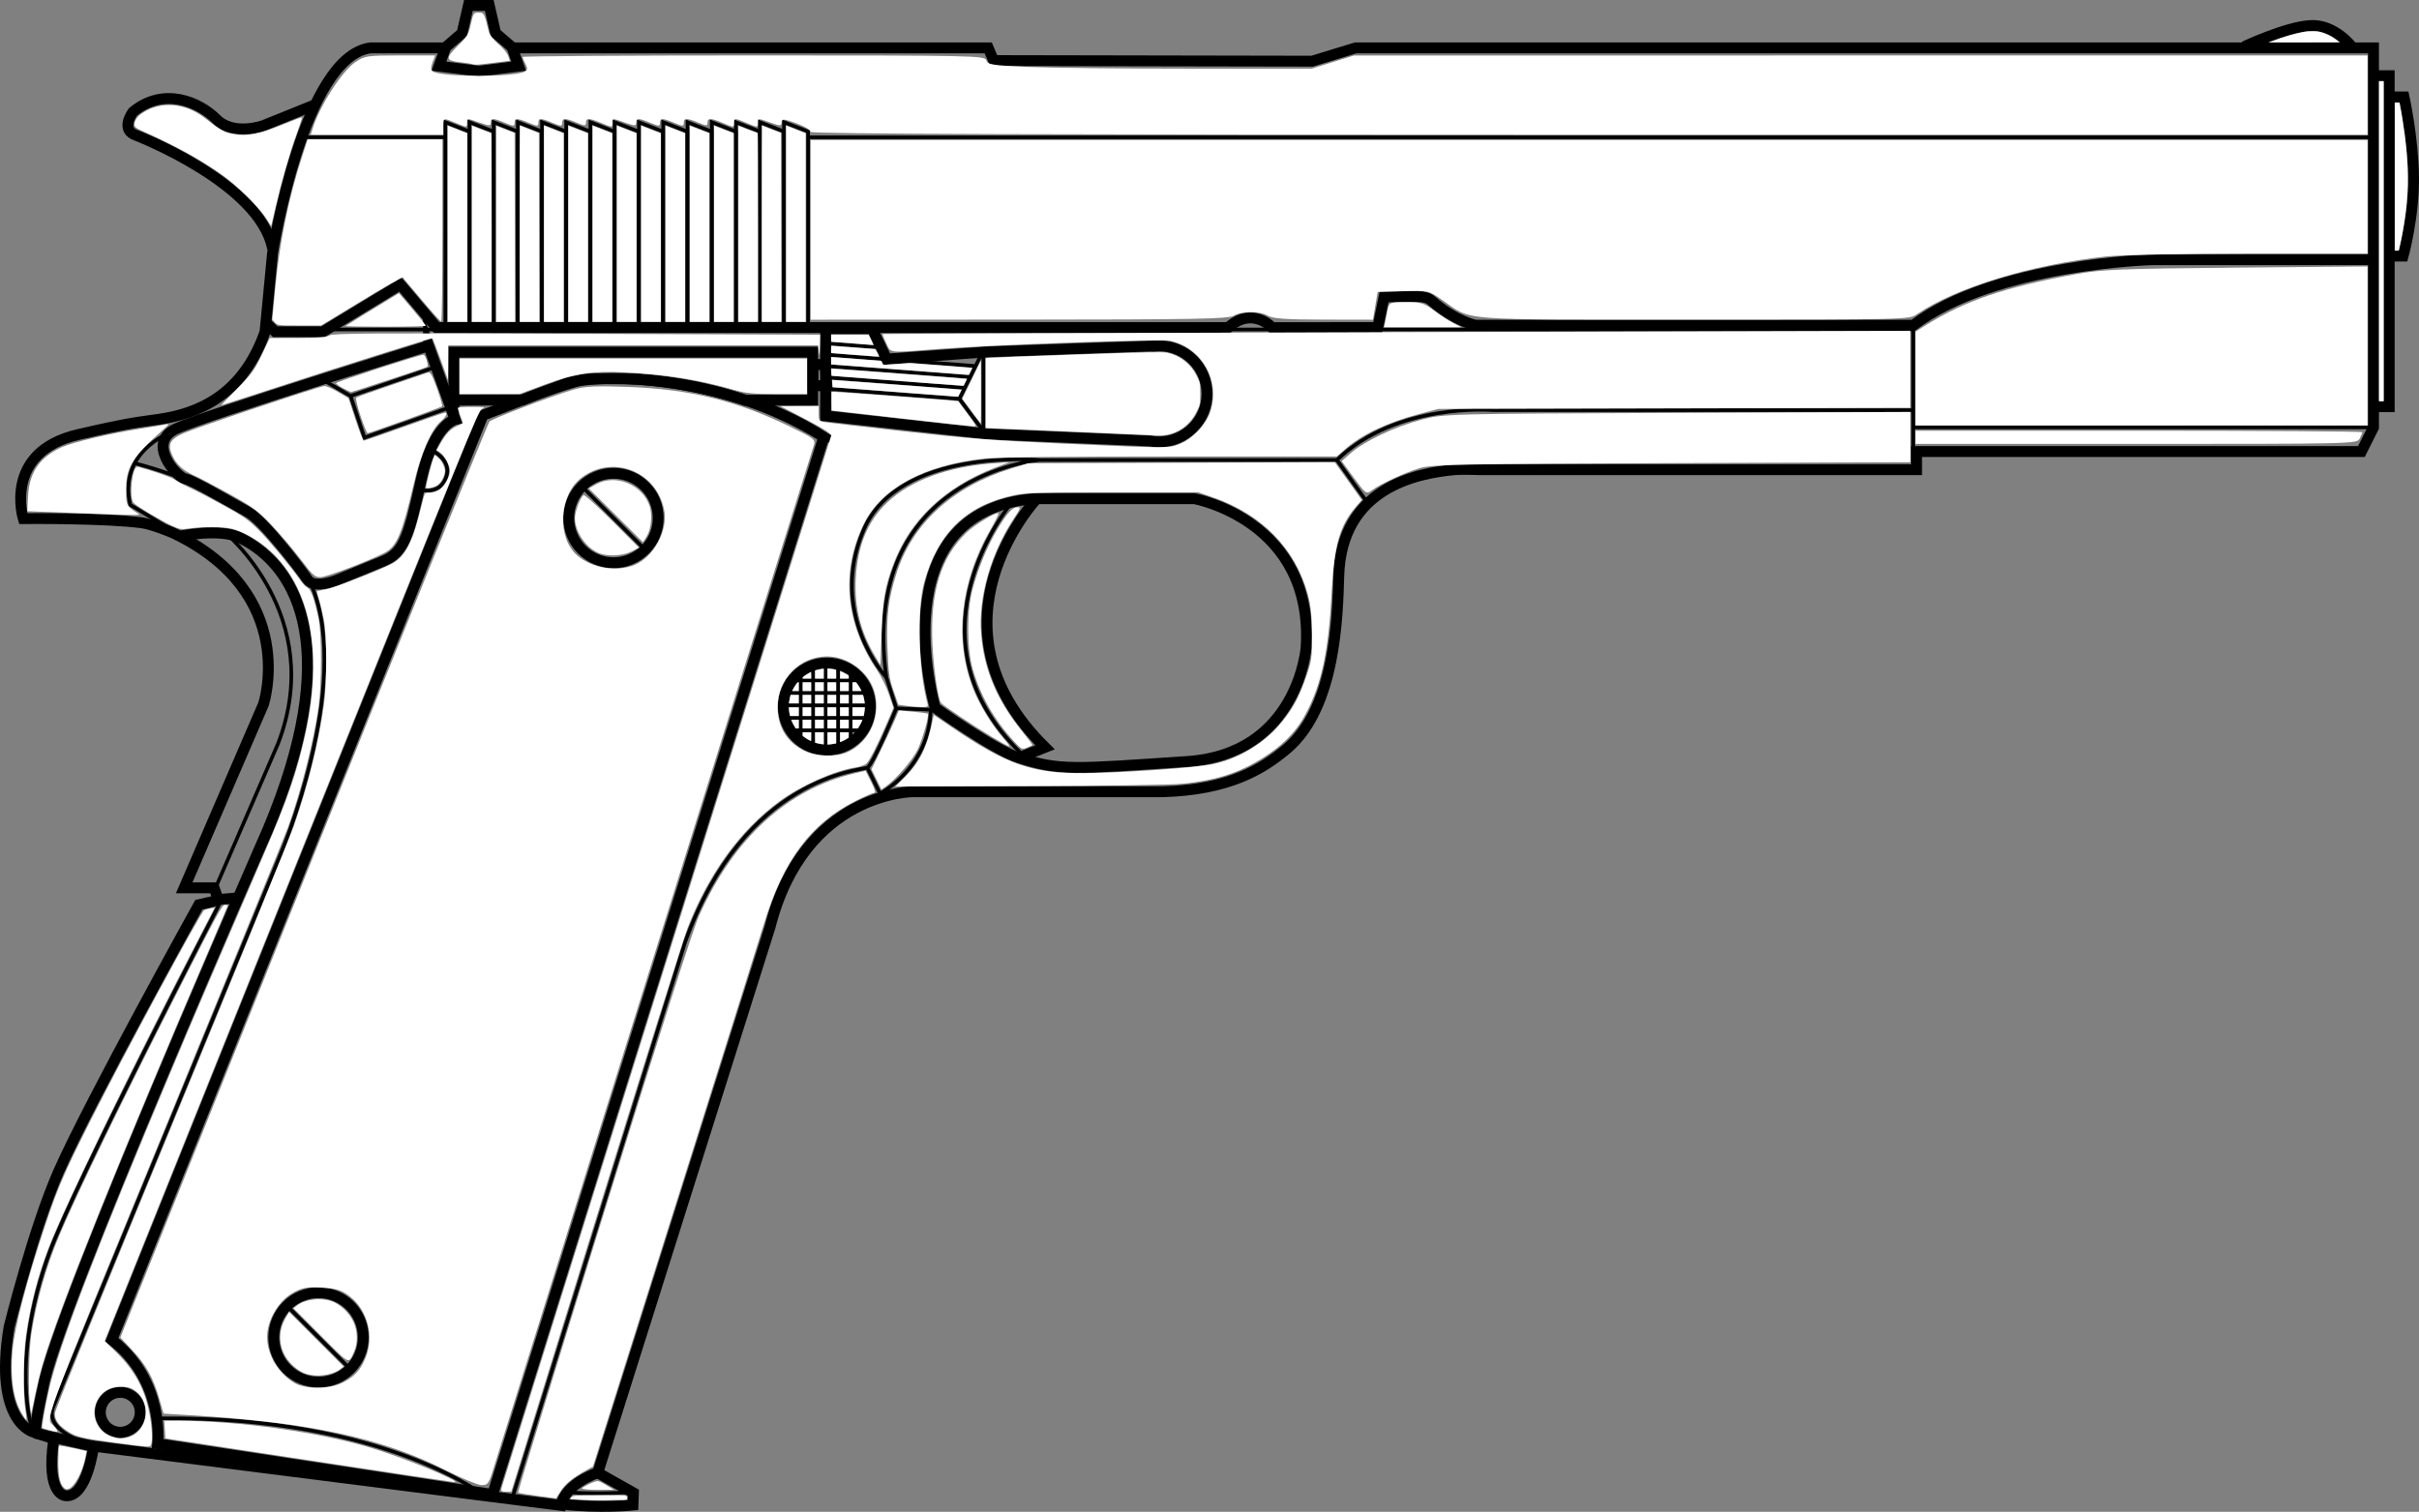<?xml version="1.0" encoding="UTF-8" standalone="no"?>
<svg
   xmlns:dc="http://purl.org/dc/elements/1.1/"
   xmlns:cc="http://creativecommons.org/ns#"
   xmlns:rdf="http://www.w3.org/1999/02/22-rdf-syntax-ns#"
   xmlns:svg="http://www.w3.org/2000/svg"
   xmlns="http://www.w3.org/2000/svg"
   xmlns:sodipodi="http://sodipodi.sourceforge.net/DTD/sodipodi-0.dtd"
   xmlns:inkscape="http://www.inkscape.org/namespaces/inkscape"
   version="1.1"
   x="0px"
   y="0px"
   width="667.045"
   height="416.985"
   viewBox="0 0 667.045 416.985"
   enable-background="new 0 0 828.029 576.79"
   xml:space="preserve"
   id="svg156"
   sodipodi:docname="weapon_m1911.svg"
   inkscape:version="1.0.2-2 (e86c870879, 2021-01-15)"><rect x="0" y="0" width="667.045" height="416.985" fill="#808080" stroke="none"/><defs
   id="defs160" /><sodipodi:namedview
   pagecolor="#ffffff"
   bordercolor="#666666"
   borderopacity="1"
   objecttolerance="10"
   gridtolerance="10"
   guidetolerance="10"
   inkscape:pageopacity="0"
   inkscape:pageshadow="2"
   inkscape:window-width="1920"
   inkscape:window-height="1017"
   id="namedview158"
   showgrid="false"
   inkscape:zoom="1.3719326"
   inkscape:cx="268.33853"
   inkscape:cy="138.8855"
   inkscape:window-x="-8"
   inkscape:window-y="-8"
   inkscape:window-maximized="1"
   inkscape:current-layer="svg156"
   inkscape:document-rotation="0"
   inkscape:pagecheckerboard="true" />
<g
   id="Layer_1"
   transform="matrix(-1,0,0,1,694.56,-98.467)">
	<g
   id="g152">
		<path
   style="fill:none;stroke:#000000;stroke-width:3;stroke-miterlimit:10;opacity:1"
   inkscape:connector-curvature="0"
   id="path2"
   d="m 572.144,111.674 h 20.25 c 18.5,2.334 27,56.5 27,56.5 l 2.084,21.834 c 6.332,18 19.082,22.584 29.082,24.084 5.662,0.85 7.418,0.75 22.5,4.25 20.791,4.826 15.084,23.166 15.084,23.166 0,0 -22.478,-0.219 -32.75,1.168 -3.084,0.416 -8.668,2.834 -8.668,2.834 -34.834,16.666 -24.832,47.166 -24.832,47.166 l 21.874,50.666 h -8.249 l -1,2.844 0.656,0.781 4.553,1.041 c 0,0 30.166,54.334 38.666,73.584 6.923,15.682 13.666,42.916 13.666,42.916 4.334,26.5 -6.832,29 -6.832,29 l -5.502,1.834 c 2.334,15.834 -3.332,15.667 -3.332,15.667 -5.834,0.5 -7.666,-13.667 -7.666,-13.667 l -128.834,16.334 c -1.334,-6.168 -10.166,-9.002 -10.166,-9.002 l -47.5,-150.5 c -9.5,-37.334 -39.334,-37.332 -39.334,-37.332 H 374.06 c -18.292,-0.5 -27.541,-6.125 -34.332,-11.834 -13.52,-11.361 -14.006,-36.855 -14.334,-47.666 -0.738,-24.242 -21.193,-28.332 -32,-29.334 -1.742,-0.162 -7,0 -7,0 H 166.06 v -5 H 43.394 L 40.06,216.342 V 113.674 l 0.006,-2 h 280.662 l 12,3.668 87.834,-0.166 1.498,-3.502 h 130.584"
   stroke-miterlimit="10" />
		<path
   style="fill:none;stroke:#000000;stroke-width:3;stroke-miterlimit:10;opacity:1"
   inkscape:connector-curvature="0"
   id="path4"
   d="m 40.144,170.092 h 60.75 c 0,0 43.561,1.084 66.061,18.084 h 120.689 c 0,0 5.49,-0.977 12.25,-6.834 1.874,-1.625 5.234,-1 13,-1 l 1.75,8.469 29.094,0.031 c 0,0 5.406,-6.031 12.156,-0.031 h 218.25 l 10,-11.844 21.375,13 h 13.125 l 2.416,-2.293"
   stroke-miterlimit="10" />
		<polyline
   style="fill:none;stroke:#000000;stroke-width:3;stroke-miterlimit:10;opacity:1"
   id="polyline6"
   points="39.394,119.342 35.728,119.342     35.728,210.633 40.06,210.633   "
   stroke-miterlimit="10" />
		<path
   style="fill:none;stroke:#000000;stroke-width:3;stroke-miterlimit:10;opacity:1"
   inkscape:connector-curvature="0"
   id="path8"
   d="m 35.519,125.217 h -3.875 c 0,0 -2.5,11.25 -2.625,22.125 -0.125,10.875 2.875,21.75 2.875,21.75 h 4"
   stroke-miterlimit="10" />
		<path
   style="fill:none;stroke:#000000;stroke-width:3;stroke-miterlimit:10;opacity:1"
   inkscape:connector-curvature="0"
   id="path10"
   d="m 46.06,111.342 c 0,0 4.666,-6.166 11.334,-5.832 6.666,0.332 18.334,5.832 18.334,5.832"
   stroke-miterlimit="10" />
		<line
   style="fill:none;stroke:#000000;stroke-miterlimit:10;opacity:1"
   id="line12"
   y2="136.342"
   x2="471.728"
   y1="136.342"
   x1="40.728"
   stroke-miterlimit="10" />
		<line
   style="fill:none;stroke:#000000;stroke-miterlimit:10;opacity:1"
   id="line14"
   y2="136.342"
   x2="571.894"
   y1="136.342"
   x1="611.394"
   stroke-miterlimit="10" />
		<polyline
   style="fill:none;stroke:#000000;stroke-miterlimit:10;opacity:1"
   id="polyline16"
   points="471.728,187.793 471.728,134.752 478.366,132.176     478.366,189.508   "
   stroke-miterlimit="10" />
		<polyline
   style="fill:none;stroke:#000000;stroke-miterlimit:10;opacity:1"
   id="polyline18"
   points="478.366,187.793 478.366,134.752 485.007,132.176     485.007,189.508   "
   stroke-miterlimit="10" />
		<polyline
   style="fill:none;stroke:#000000;stroke-miterlimit:10;opacity:1"
   id="polyline20"
   points="485.007,187.793 485.007,134.752 491.646,132.176     491.646,189.508   "
   stroke-miterlimit="10" />
		<polyline
   style="fill:none;stroke:#000000;stroke-miterlimit:10;opacity:1"
   id="polyline22"
   points="491.646,187.793 491.646,134.752 498.285,132.176     498.285,189.508   "
   stroke-miterlimit="10" />
		<polyline
   style="fill:none;stroke:#000000;stroke-miterlimit:10;opacity:1"
   id="polyline24"
   points="498.343,187.793 498.343,134.752 504.98,132.176     504.98,189.508   "
   stroke-miterlimit="10" />
		<polyline
   style="fill:none;stroke:#000000;stroke-miterlimit:10;opacity:1"
   id="polyline26"
   points="505.04,187.793 505.04,134.752 511.679,132.176     511.679,189.508   "
   stroke-miterlimit="10" />
		<polyline
   style="fill:none;stroke:#000000;stroke-miterlimit:10;opacity:1"
   id="polyline28"
   points="511.735,187.793 511.735,134.752 518.376,132.176     518.376,189.508   "
   stroke-miterlimit="10" />
		<polyline
   style="fill:none;stroke:#000000;stroke-miterlimit:10;opacity:1"
   id="polyline30"
   points="518.432,187.793 518.432,134.752 525.073,132.176     525.073,189.508   "
   stroke-miterlimit="10" />
		<polyline
   style="fill:none;stroke:#000000;stroke-miterlimit:10;opacity:1"
   id="polyline32"
   points="525.13,187.793 525.13,134.752 531.768,132.176     531.768,189.508   "
   stroke-miterlimit="10" />
		<polyline
   style="fill:none;stroke:#000000;stroke-miterlimit:10;opacity:1"
   id="polyline34"
   points="531.794,187.793 531.794,134.752 538.435,132.176     538.435,189.508   "
   stroke-miterlimit="10" />
		<polyline
   style="fill:none;stroke:#000000;stroke-miterlimit:10;opacity:1"
   id="polyline36"
   points="538.462,187.793 538.462,134.752 545.103,132.176     545.103,189.508   "
   stroke-miterlimit="10" />
		<polyline
   style="fill:none;stroke:#000000;stroke-miterlimit:10;opacity:1"
   id="polyline38"
   points="545.128,187.793 545.128,134.752 551.768,132.176     551.768,189.508   "
   stroke-miterlimit="10" />
		<polyline
   style="fill:none;stroke:#000000;stroke-miterlimit:10;opacity:1"
   id="polyline40"
   points="551.794,187.793 551.794,134.752 558.435,132.176     558.435,189.508   "
   stroke-miterlimit="10" />
		<polyline
   style="fill:none;stroke:#000000;stroke-miterlimit:10;opacity:1"
   id="polyline42"
   points="558.462,187.793 558.462,134.752 565.1,132.176     565.1,189.508   "
   stroke-miterlimit="10" />
		<polyline
   style="fill:none;stroke:#000000;stroke-miterlimit:10;opacity:1"
   id="polyline44"
   points="565.128,187.793 565.128,134.752 571.768,132.176     571.768,189.508   "
   stroke-miterlimit="10" />
		<polyline
   style="fill:none;stroke:#000000;stroke-miterlimit:10;opacity:1"
   id="polyline46"
   points="166.997,229.174 166.997,189.342 604.644,189.342   "
   stroke-miterlimit="10" />
		<path
   style="fill:none;stroke:#000000;stroke-miterlimit:10;opacity:1"
   inkscape:connector-curvature="0"
   id="path48"
   d="m 166.644,211.592 h 116.25 c 0,0 26.5,-2.25 43,13.75 h 82 c 0,0 49.807,4.168 42.25,60 0,0 16.219,-17.488 6.25,-40.75 -9.75,-22.75 -48.5,-19.25 -48.5,-19.25"
   stroke-miterlimit="10" />
		<path
   style="fill:none;stroke:#000000;stroke-miterlimit:10;opacity:1"
   inkscape:connector-curvature="0"
   id="path50"
   d="m 450.144,285.342 -2.75,8.5 c 0,0 6.334,15.5 8,16.334 1.666,0.834 33.75,2.166 50.25,48.166 l 47.75,153.625"
   stroke-miterlimit="10" />
		<path
   style="fill:none;stroke:#000000;stroke-miterlimit:10;opacity:1"
   inkscape:connector-curvature="0"
   id="path52"
   d="m 447.394,293.842 -9.5,0.375 c 0.5,16.25 14,23.125 14,23.125 l 3.5,-7.166"
   stroke-miterlimit="10" />
		<g
   id="g74">
			<line
   style="fill:none;stroke:#000000;stroke-miterlimit:10;opacity:1"
   id="line54"
   y2="303.342"
   x2="460.015"
   y1="282.342"
   x1="460.015"
   stroke-miterlimit="10" />
			<line
   style="fill:none;stroke:#000000;stroke-miterlimit:10;opacity:1"
   id="line56"
   y2="304.674"
   x2="463.454"
   y1="282.342"
   x1="463.454"
   stroke-miterlimit="10" />
			<line
   style="fill:none;stroke:#000000;stroke-miterlimit:10;opacity:1"
   id="line58"
   y2="304.674"
   x2="466.894"
   y1="282.342"
   x1="466.894"
   stroke-miterlimit="10" />
			<line
   style="fill:none;stroke:#000000;stroke-miterlimit:10;opacity:1"
   id="line60"
   y2="303.342"
   x2="470.333"
   y1="282.342"
   x1="470.333"
   stroke-miterlimit="10" />
			<line
   style="fill:none;stroke:#000000;stroke-miterlimit:10;opacity:1"
   id="line62"
   y2="303.342"
   x2="473.772"
   y1="282.342"
   x1="473.772"
   stroke-miterlimit="10" />
			<line
   style="fill:none;stroke:#000000;stroke-miterlimit:10;opacity:1"
   id="line64"
   y2="299.902"
   x2="477.394"
   y1="299.902"
   x1="456.394"
   stroke-miterlimit="10" />
			<line
   style="fill:none;stroke:#000000;stroke-miterlimit:10;opacity:1"
   id="line66"
   y2="296.463"
   x2="477.394"
   y1="296.463"
   x1="456.394"
   stroke-miterlimit="10" />
			<line
   style="fill:none;stroke:#000000;stroke-miterlimit:10;opacity:1"
   id="line68"
   y2="293.023"
   x2="477.394"
   y1="293.023"
   x1="455.228"
   stroke-miterlimit="10" />
			<line
   style="fill:none;stroke:#000000;stroke-miterlimit:10;opacity:1"
   id="line70"
   y2="289.584"
   x2="477.394"
   y1="289.584"
   x1="456.394"
   stroke-miterlimit="10" />
			<line
   style="fill:none;stroke:#000000;stroke-miterlimit:10;opacity:1"
   id="line72"
   y2="286.145"
   x2="477.394"
   y1="286.145"
   x1="456.394"
   stroke-miterlimit="10" />
		</g>
		<circle
   style="fill:none;stroke:#000000;stroke-miterlimit:10;opacity:1"
   id="circle76"
   r="11.333"
   cy="293.342"
   cx="466.561"
   stroke-miterlimit="10" />
		<path
   style="fill:none;stroke:#000000;stroke-width:3;stroke-miterlimit:10;opacity:1"
   inkscape:connector-curvature="0"
   id="path78"
   d="m 409.394,236.008 h -44.166 c 0,0 -33.002,6 -30.834,41 0,0 2.118,29.453 32.834,31.5 31.291,2.084 35.111,2.592 46.416,-1.041 7,-2.25 23.04,-13.793 23.04,-13.793 0,0 15.71,-54 -27.29,-57.666 z"
   stroke-miterlimit="10" />
		<path
   style="fill:none;stroke:#000000;stroke-width:3;stroke-miterlimit:10;opacity:1"
   inkscape:connector-curvature="0"
   id="path80"
   d="m 408.81,236.174 c 0,0 32.084,34.418 -2.416,68.418 l 7.25,2.875"
   stroke-miterlimit="10" />
		<path
   style="fill:none;stroke:#000000;stroke-miterlimit:10;opacity:1"
   inkscape:connector-curvature="0"
   id="path82"
   d="m 415.894,237.508 c 0,0 30.166,36.334 -2.666,68.5"
   stroke-miterlimit="10" />
		<path
   style="fill:none;stroke:#000000;stroke-width:3;stroke-miterlimit:10;opacity:1"
   inkscape:connector-curvature="0"
   id="path84"
   d="m 467.394,219.008 91.334,291.666 92.332,-14 c 0,0 -1.998,-17.332 12.668,-28.666 l -102.334,-255 c 0,0 -15.334,-6 -22.666,-8.666 -7.334,-2.668 -42.334,-3.666 -71.334,14.666 z"
   stroke-miterlimit="10" />
		<circle
   style="fill:none;stroke:#000000;stroke-width:3;stroke-miterlimit:10;opacity:1"
   id="circle86"
   r="12.334"
   cy="241.342"
   cx="525.394"
   stroke-miterlimit="10" />
		<line
   style="fill:none;stroke:#000000;stroke-miterlimit:10;opacity:1"
   id="line88"
   y2="249.758"
   x2="516.976"
   y1="232.924"
   x1="533.81"
   stroke-miterlimit="10" />
		<circle
   style="fill:none;stroke:#000000;stroke-width:3;stroke-miterlimit:10;opacity:1"
   id="circle90"
   r="12.334"
   cy="467.342"
   cx="606.728"
   stroke-miterlimit="10" />
		<line
   style="fill:none;stroke:#000000;stroke-miterlimit:10;opacity:1"
   id="line92"
   y2="475.758"
   x2="598.31"
   y1="458.924"
   x1="615.144"
   stroke-miterlimit="10" />
		<path
   style="fill:none;stroke:#000000;stroke-miterlimit:10;opacity:1"
   inkscape:connector-curvature="0"
   id="path94"
   d="m 560.06,511.676 c 0,0 27.666,-22.668 90.334,-22"
   stroke-miterlimit="10" />
		<line
   style="fill:none;stroke:#000000;stroke-miterlimit:10;opacity:1"
   id="line96"
   y2="216.342"
   x2="167.06"
   y1="216.342"
   x1="40.06"
   stroke-miterlimit="10" />
		<circle
   style="fill:none;stroke:#000000;stroke-width:3;stroke-miterlimit:10;opacity:1"
   id="circle98"
   r="5.5"
   cy="488.008"
   cx="661.394"
   stroke-miterlimit="10" />
		<line
   style="fill:none;stroke:#000000;stroke-miterlimit:10;opacity:1"
   id="line100"
   y2="237.592"
   x2="317.144"
   y1="225.342"
   x1="325.894"
   stroke-miterlimit="10" />
		<path
   style="fill:none;stroke:#000000;stroke-width:3;stroke-miterlimit:10;opacity:1"
   inkscape:connector-curvature="0"
   id="path102"
   d="m 607.644,127.342 14.25,5.75 c 0,0 8.25,3 13,-1.75 4.75,-4.75 14.5,-9 23,-2 0,0 3.75,5 -1,6.5 0,0 -34,13.168 -37.5,31.168"
   stroke-miterlimit="10" />
		<circle
   style="fill:none;stroke:#000000;stroke-width:3;stroke-miterlimit:10;opacity:1"
   id="circle104"
   r="12"
   cy="293.342"
   cx="466.56"
   stroke-miterlimit="10" />
		<path
   style="fill:none;stroke:#000000;stroke-width:3;stroke-miterlimit:10;opacity:1"
   inkscape:connector-curvature="0"
   id="path106"
   d="m 466.894,213.176 v -24 H 454.06 l -4,8.332 -28,-2 -46.666,-1.666 v 0.022 c -0.141,-0.007 -0.277,-0.022 -0.418,-0.022 -7.316,0 -13.25,5.932 -13.25,13.25 0,7.316 5.934,13.25 13.25,13.25 0.893,0 1.764,-0.092 2.606,-0.26 l 44.644,-1.906 z"
   stroke-miterlimit="10" />
		<polygon
   style="fill:none;stroke:#000000;stroke-miterlimit:10;opacity:1"
   id="polygon108"
   points="430.019,208.467 422.768,218.217 423.394,218.176 423.394,195.758 424.394,197.092 "
   stroke-miterlimit="10" />
		<line
   style="fill:none;stroke:#000000;stroke-miterlimit:10;opacity:1"
   id="line110"
   y2="205.717"
   x2="466.144"
   y1="208.467"
   x1="430.019"
   stroke-miterlimit="10" />
		<line
   style="fill:none;stroke:#000000;stroke-miterlimit:10;opacity:1"
   id="line112"
   y2="202.592"
   x2="466.144"
   y1="205.465"
   x1="428.394"
   stroke-miterlimit="10" />
		<line
   style="fill:none;stroke:#000000;stroke-miterlimit:10;opacity:1"
   id="line114"
   y2="199.467"
   x2="466.144"
   y1="202.473"
   x1="426.644"
   stroke-miterlimit="10" />
		<line
   style="fill:none;stroke:#000000;stroke-miterlimit:10;opacity:1"
   id="line116"
   y2="196.342"
   x2="466.144"
   y1="199.434"
   x1="425.519"
   stroke-miterlimit="10" />
		<line
   style="fill:none;stroke:#000000;stroke-miterlimit:10;opacity:1"
   id="line118"
   y2="193.217"
   x2="466.144"
   y1="194.34"
   x1="451.394"
   stroke-miterlimit="10" />
		<polygon
   style="fill:none;stroke:#000000;stroke-width:3;stroke-miterlimit:10;opacity:1"
   id="polygon120"
   points="470.394,199.008 470.394,204.842 466.56,204.842 467.06,199.008 "
   stroke-miterlimit="10" />
		<path
   style="fill:none;stroke:#000000;stroke-width:3;stroke-miterlimit:10;opacity:1"
   inkscape:connector-curvature="0"
   id="path122"
   d="m 569.394,208.842 -19,-0.062 c 0,0 -5.75,-2.5 -15.188,-5.25 -2.904,-0.848 -6.645,-0.57 -9.813,-0.605 -19.25,-0.207 -36.166,5.918 -36.166,5.918 h -18.75 v -13.25 h 98.916 v 13.249 z"
   stroke-miterlimit="10" />
		<path
   style="fill:none;stroke:#000000;stroke-width:3;stroke-miterlimit:10;opacity:1"
   inkscape:connector-curvature="0"
   id="path124"
   d="m 576.394,193.842 -7.334,20.332 c 0,0 6,1.334 9.334,16.5 3.334,15.168 4.666,20.166 10.334,22.5 5.666,2.334 13,5.334 13,5.334 0,0 6.166,2.5 8,-0.166 1.832,-2.668 12,-16.168 16.5,-18.668 4.5,-2.5 15,-8.666 17.332,-9.166 2.334,-0.5 10.834,-10 2.334,-13.834 -8.5,-3.832 -69.5,-22.832 -69.5,-22.832 z"
   stroke-miterlimit="10" />
		<polyline
   style="fill:none;stroke:#000000;stroke-miterlimit:10;opacity:1"
   id="polyline126"
   points="605.06,203.508 597.894,207.674 594.06,219.174     570.56,210.842   "
   stroke-miterlimit="10" />
		<path
   style="fill:none;stroke:#000000;stroke-miterlimit:10;opacity:1"
   inkscape:connector-curvature="0"
   id="path128"
   d="m 575.728,222.508 c 0,0 -6,2.666 -4.168,7.666 1.834,5 7,3.334 7.5,3.334"
   stroke-miterlimit="10" />
		<line
   style="fill:none;stroke:#000000;stroke-miterlimit:10;opacity:1"
   id="line130"
   y2="207.674"
   x2="597.894"
   y1="199.676"
   x1="574.394"
   stroke-miterlimit="10" />
		<path
   style="fill:none;stroke:#000000;stroke-width:3;stroke-miterlimit:10;opacity:1"
   inkscape:connector-curvature="0"
   id="path132"
   d="m 644.894,246.342 c 0,0 -10.916,-2.25 -16.416,0.416 -16.889,8.188 -28.084,32.25 -7.75,80.584 0,0 58.666,133.625 62,154 0,0 2.791,12 1.791,12.5 l -15.919,3.625"
   stroke-miterlimit="10" />
		<path
   style="fill:none;stroke:#000000;stroke-miterlimit:10;opacity:1"
   inkscape:connector-curvature="0"
   id="path134"
   d="m 646.268,229.717 c 2.929,-1.074 7.47,-2.556 10.792,-3.375"
   stroke-miterlimit="10" />
		<path
   style="fill:none;stroke:#000000;stroke-miterlimit:10;opacity:1"
   inkscape:connector-curvature="0"
   id="path136"
   d="m 672.081,495.967 c 0,0 10.145,-3.207 7.813,-9.375 l -62.5,-152 c 0,0 -20.126,-46.875 -8.875,-74.375"
   stroke-miterlimit="10" />
		<path
   style="fill:none;stroke:#000000;stroke-miterlimit:10;opacity:1"
   inkscape:connector-curvature="0"
   id="path138"
   d="m 634.706,342.404 -16.813,-38.813 c -13.5,-35.25 14.625,-58.25 14.625,-58.25"
   stroke-miterlimit="10" />
		
			<line
   style="fill:none;stroke:#000000;stroke-width:3;stroke-miterlimit:10;opacity:1"
   id="line140"
   y2="346.592"
   x2="634.519"
   y1="346.092"
   x1="628.894"
   stroke-miterlimit="10" />
		<path
   style="fill:none;stroke:#000000;stroke-miterlimit:10;opacity:1"
   inkscape:connector-curvature="0"
   id="path142"
   d="m 633.894,347.508 c 0,0 40.202,77.547 47.166,96.834 10.834,30 4.668,48.166 4.668,48.166"
   stroke-miterlimit="10" />
		<polygon
   style="fill:none;stroke:#000000;stroke-width:3;stroke-miterlimit:10;opacity:1"
   id="polygon144"
   points="562.519,99.967 559.644,99.967 557.894,107.592 553.394,111.467 551.519,116.717 562.519,118.092 573.519,116.717 571.644,111.467 567.144,107.592 565.394,99.967 "
   stroke-miterlimit="10" />
		<path
   style="fill:none;stroke:#000000;stroke-miterlimit:10;opacity:1"
   inkscape:connector-curvature="0"
   id="path146"
   d="m 648.019,217.967 c 0,0 14,5.375 10.625,19.75 l -14.125,8.5"
   stroke-miterlimit="10" />
		<path
   style="fill:none;stroke:#000000;stroke-width:3;stroke-miterlimit:10;opacity:1"
   inkscape:connector-curvature="0"
   id="path148"
   d="m 529.728,504.674 -9.834,5.543 0.125,3.375 c 0,0 8.749,0.959 19.625,-0.25"
   stroke-miterlimit="10" />
		<path
   style="fill:none;stroke:#000000;stroke-miterlimit:10;opacity:1"
   inkscape:connector-curvature="0"
   id="path150"
   d="m 520.56,510.01 c 0,0 8.584,0.666 16.918,0.082"
   stroke-miterlimit="10" />
	</g>
</g>
<g
   id="Layer_2_1_"
   transform="matrix(-1,0,0,1,694.56,-98.467)">
</g>
<path
   style="fill:#ffffff;stroke-width:2.929"
   d="m 17.871,410.567 c -1.28,-0.965 -1.816,-3.192 -1.802,-7.475 0.008,-2.265 0.102,-4.206 0.209,-4.313 0.107,-0.107 1.861,0.177 3.897,0.631 l 3.702,0.827 -0.233,1.24 c -1.036,5.525 -4.103,10.352 -5.775,9.091 z"
   id="path1065" /><path
   style="fill:#ffffff;stroke-width:2.929"
   d="m 31.658,397.936 c -9.161,-1.249 -10.675,-1.618 -13.046,-3.179 -2.562,-1.687 -3.665,-3.321 -3.455,-5.12 0.088,-0.758 14.48,-36.146 31.983,-78.641 17.502,-42.495 32.765,-79.971 33.916,-83.281 3.908,-11.23 6.835,-23.03 8.246,-33.242 0.865,-6.261 0.864,-18.887 -0.002,-23.525 -0.347,-1.859 -0.947,-4.394 -1.333,-5.633 -0.386,-1.24 -0.667,-2.274 -0.625,-2.298 0.042,-0.024 1.191,-0.242 2.552,-0.483 2.458,-0.436 16.323,-5.894 18.691,-7.358 3.012,-1.862 4.999,-5.484 6.767,-12.336 0.6,-2.326 1.25,-4.843 1.444,-5.595 0.33,-1.279 0.443,-1.367 1.743,-1.367 0.834,0 1.885,-0.329 2.628,-0.823 1.417,-0.942 2.878,-3.558 2.878,-5.153 0,-1.534 -1.329,-4.087 -2.597,-4.99 l -1.076,-0.766 0.986,-1.696 c 1.7,-2.925 2.692,-4.003 4.447,-4.835 0.936,-0.443 1.749,-0.84 1.806,-0.882 0.058,-0.042 -0.23,-0.923 -0.638,-1.959 -0.408,-1.036 -0.742,-2.041 -0.742,-2.234 0,-0.205 1.629,-0.339 3.918,-0.321 3.587,0.027 3.824,0.071 2.813,0.515 -1.056,0.464 -3.376,6.144 -52.605,128.807 l -51.5,128.322 3.09,3.002 c 5.891,5.724 8.798,11.756 9.768,20.267 0.197,1.73 0.255,3.76 0.129,4.512 -0.218,1.299 -0.296,1.365 -1.564,1.327 -0.734,-0.022 -4.615,-0.487 -8.624,-1.034 z m 3.542,-1.493 c 6.026,-1.674 6.811,-10.452 1.196,-13.379 -1.644,-0.857 -4.797,-0.758 -6.651,0.21 -3.337,1.741 -4.708,6.192 -2.931,9.512 0.984,1.837 2.077,2.76 4.136,3.494 1.748,0.623 2.493,0.651 4.25,0.163 z"
   id="path1067" /><path
   style="fill:#ffffff;stroke-width:2.929"
   d="m 13.496,394.451 c -0.969,-0.266 -1.818,-0.54 -1.887,-0.609 -0.18,-0.18 0.791,-5.629 1.871,-10.504 2.565,-11.578 13.165,-39.219 34.102,-88.926 6.586,-15.637 10.195,-24.069 25.188,-58.859 6.506,-15.096 9.031,-22.377 11.339,-32.689 5.895,-26.341 0.193,-46.512 -15.595,-55.163 -1.378,-0.755 -3.428,-1.59 -4.556,-1.855 -2.461,-0.579 -7.73,-0.634 -11.432,-0.12 -2.537,0.353 -2.816,0.32 -4.855,-0.58 -2.851,-1.258 -10.01,-5.519 -10.819,-6.439 -1.385,-1.574 -0.369,-10.384 1.151,-9.977 3.906,1.044 9.483,2.977 10.056,3.486 0.401,0.356 2.369,1.415 4.373,2.355 2.004,0.939 6.351,3.213 9.658,5.053 5.257,2.925 6.405,3.736 9.129,6.45 2.938,2.927 9.117,10.365 11.555,13.908 0.607,0.883 1.513,1.824 2.013,2.092 0.987,0.528 1.895,3.072 3.072,8.608 0.889,4.18 0.879,18.327 -0.018,24.418 -1.463,9.942 -4.852,23.243 -8.455,33.187 -0.94,2.594 -16.139,39.812 -33.776,82.707 -35.679,86.774 -33,79.536 -30.56,82.572 1.245,1.549 1.12,1.62 -1.555,0.885 z"
   id="path1069" /><path
   style="fill:#ffffff;stroke-width:2.929"
   d="m 8.282,387.894 c -0.542,-3.775 -0.329,-15.622 0.359,-20.045 1.431,-9.192 4.067,-18.468 7.695,-27.085 4.951,-11.756 17.995,-38.581 34.369,-70.678 9.182,-17.999 10.559,-20.5 11.285,-20.5 0.455,0 0.827,0.068 0.827,0.151 0,0.083 -1.819,4.388 -4.042,9.567 -25.582,59.601 -42.367,101.352 -46.961,116.805 -0.619,2.083 -1.597,6.079 -2.173,8.88 L 8.596,390.081 Z"
   id="path1071" /><path
   style="fill:#ffffff;stroke-width:2.929"
   d="m 5.987,389.841 c -2.384,-4.132 -3.226,-9.849 -2.556,-17.361 0.577,-6.474 3.967,-19.421 9.083,-34.698 3.426,-10.228 5.343,-14.654 12.395,-28.609 9.663,-19.123 30.47,-57.646 31.398,-58.133 0.273,-0.144 1.043,-0.364 1.71,-0.49 l 1.213,-0.229 -3.628,7.012 c -19.395,37.49 -37.566,74.9 -42.181,86.841 -2.928,7.575 -5.007,15.607 -6.223,24.039 -0.757,5.248 -0.87,16.566 -0.205,20.55 0.247,1.481 0.374,2.767 0.283,2.858 -0.092,0.092 -0.672,-0.71 -1.29,-1.781 z"
   id="path1073" /><path
   style="fill:#ffffff;stroke-width:5.857"
   d="M 123.151,405.638 C 105.443,396.637 85.347,392.301 52.187,390.324 l -7.074,-0.422 -1.193,-4.104 c -1.694,-5.828 -3.624,-9.301 -7.423,-13.363 l -3.313,-3.541 50.488,-125.917 c 27.768,-69.254 50.856,-126.272 51.305,-126.706 0.916,-0.885 16.874,-6.964 23.049,-8.781 3.256,-0.958 6.13,-1.102 15.307,-0.765 16.818,0.617 29.686,3.762 44.232,10.811 7.277,3.527 7.409,3.635 6.769,5.57 -0.36,1.085 -20.196,64.457 -44.08,140.828 -23.885,76.37 -43.931,140.413 -44.548,142.317 -0.987,3.048 -1.354,3.448 -3.067,3.341 -1.07,-0.067 -5.34,-1.846 -9.488,-3.954 z M 94.459,381.364 c 3.34,-1.705 4.874,-3.361 6.321,-6.823 2.464,-5.898 0.58,-13.236 -4.368,-17.01 -2.246,-1.713 -3.613,-2.134 -7.675,-2.363 -4.16,-0.235 -5.425,-0.008 -7.988,1.432 -3.338,1.876 -6.157,6.024 -6.916,10.175 -0.962,5.266 2.127,11.48 7.263,14.612 3.007,1.834 9.747,1.823 13.363,-0.022 z M 175.008,155.801 c 5.253,-2.195 9.194,-9.43 8.162,-14.985 -2.002,-10.785 -14.215,-15.617 -22.84,-9.038 -6.229,4.751 -6.85,16.541 -1.132,21.455 4.074,3.5 10.918,4.612 15.809,2.569 z"
   id="path1075" /><path
   style="fill:#ffffff;stroke-width:2.929"
   d="m 88.387,368.318 -7.471,-7.489 0.911,-0.705 c 2.281,-1.765 6.454,-2.308 9.573,-1.246 2.315,0.789 4.765,3.053 5.971,5.518 1.285,2.627 1.379,6.001 0.236,8.486 -1.58,3.434 -0.909,3.766 -9.219,-4.564 z"
   id="path1077" /><path
   style="fill:#ffffff;stroke-width:2.929"
   d="m 84.154,378.853 c -1.924,-0.682 -4.273,-2.697 -5.414,-4.643 -1.984,-3.385 -1.967,-7.316 0.046,-10.751 l 0.94,-1.604 7.519,7.53 7.519,7.53 -0.911,0.706 c -2.252,1.745 -6.669,2.306 -9.7,1.231 z"
   id="path1079" /><path
   style="fill:#ffffff;stroke-width:4.142"
   d="m 148.205,412.598 c -2.825,-0.378 -5.235,-0.786 -5.356,-0.908 -0.121,-0.121 10.504,-34.726 23.61,-76.9 15.991,-51.456 24.625,-78.46 26.245,-82.092 9.572,-21.451 24.358,-35.008 42.987,-39.413 l 2.978,-0.704 1.54,3.05 c 1.046,2.073 1.323,3.05 0.865,3.05 -0.371,0 -2.658,0.996 -5.083,2.212 -12.43,6.238 -20.012,16.429 -25.39,34.124 -1.292,4.252 -12.415,39.622 -24.718,78.6 l -22.369,70.869 -1.737,0.975 c -3.891,2.185 -5.85,3.768 -7.11,5.743 l -1.327,2.08 z"
   id="path1081" /><path
   style="fill:#ffffff;stroke-width:4.142"
   d="m 138.333,410.285 c 0.17,-0.638 20.697,-66.217 45.617,-145.732 l 45.308,-144.572 -1.107,-0.902 c -0.609,-0.496 -3.774,-2.285 -7.034,-3.975 l -5.927,-3.073 5.283,-0.019 5.283,-0.019 v 2.052 c 0,1.712 0.192,2.092 1.16,2.296 0.638,0.135 10.669,1.312 22.291,2.616 17.459,1.959 25.029,2.547 43.552,3.382 29.869,1.347 29.652,1.347 32.91,-0.055 3.302,-1.421 6.883,-5.254 8.017,-8.582 2.93,-8.599 -2.145,-17.694 -10.981,-19.679 -2.517,-0.566 -48.653,1.047 -63.964,2.235 -14.119,1.096 -12.984,1.222 -14.352,-1.594 -0.636,-1.31 -1.089,-2.45 -1.005,-2.533 0.084,-0.083 63.876,-0.318 141.761,-0.522 l 141.609,-0.371 v 10.621 10.621 l -65.07,0.153 -65.07,0.153 -5.154,1.371 c -9.014,2.398 -15.871,5.662 -20.625,9.817 l -2.211,1.933 h -45.901 c -30.047,0 -47.733,0.197 -51.204,0.571 -16.834,1.813 -28.568,8.205 -33.398,18.195 -6.302,13.035 -4.977,27.318 3.726,40.153 1.118,1.649 2.598,4.66 3.289,6.691 l 1.256,3.693 -1.879,4.39 c -2.501,5.843 -4.623,10.026 -5.566,10.969 -0.424,0.424 -1.827,0.929 -3.12,1.122 -5.684,0.852 -15.053,5.041 -20.895,9.342 -10.843,7.982 -19.565,20.023 -25.364,35.014 -0.987,2.551 -12.322,38.559 -25.189,80.017 l -23.395,75.379 h -1.48 c -1.282,0 -1.439,-0.155 -1.171,-1.16 z m 95.423,-202.876 c 6.22,-2.825 9.415,-10.42 7.195,-17.102 -1.736,-5.227 -7.337,-9.25 -12.876,-9.25 -7.511,0 -13.656,6.269 -13.642,13.916 0.01,5.527 2.532,9.69 7.313,12.072 3.348,1.668 8.777,1.833 12.01,0.364 z"
   id="path1083" /><path
   style="fill:#ffffff;stroke-width:4.142"
   d="m 85.049,402.757 -39.429,-6.014 -0.157,-2.442 -0.157,-2.442 4.023,0.008 c 16.557,0.033 38.671,3.15 53.01,7.473 9.24,2.786 25.597,9.535 22.912,9.454 -0.425,-0.013 -18.516,-2.729 -40.202,-6.037 z"
   id="path1085" /><path
   style="fill:#ffffff;stroke-width:4.142"
   d="m 160.501,410.503 c 0.145,-0.234 1.181,-0.84 2.303,-1.346 2.033,-0.917 2.047,-0.915 4.277,0.421 l 2.237,1.341 -4.54,0.005 c -2.497,0.003 -4.422,-0.187 -4.277,-0.421 z"
   id="path1087" /><path
   style="fill:#ffffff;stroke-width:2.071"
   d="m 161.444,413.719 c -1.984,-0.109 -3.779,-0.212 -3.987,-0.229 -0.297,-0.025 -0.269,-0.141 0.129,-0.535 0.477,-0.473 0.942,-0.506 7.635,-0.546 3.92,-0.023 7.254,0.036 7.409,0.132 0.155,0.096 0.282,0.399 0.282,0.675 0,0.453 -0.192,0.5 -2.023,0.5 -1.113,0 -2.881,0.045 -3.93,0.1 -1.049,0.055 -3.531,0.011 -5.515,-0.097 z"
   id="path1089" /><path
   style="fill:#ffffff;stroke-width:4.142"
   d="m 273.649,203.345 c -5.451,-3.278 -13.767,-8.852 -14.211,-9.523 -0.823,-1.246 -2.055,-9.884 -2.332,-16.346 -0.612,-14.284 2.321,-23.786 9.45,-30.617 2.264,-2.17 8.255,-5.777 8.758,-5.274 0.138,0.138 -0.91,2.275 -2.329,4.748 -8.167,14.243 -9.86,30.073 -4.66,43.557 1.687,4.375 5.408,10.451 8.489,13.861 1.048,1.16 1.704,2.108 1.458,2.108 -0.246,-5.2e-4 -2.326,-1.131 -4.623,-2.513 z"
   id="path1091" /><path
   style="fill:#ffffff;stroke-width:4.142"
   d="m 279.706,204.593 c -5.572,-6.045 -9.387,-12.719 -11.501,-20.124 -1.602,-5.61 -1.621,-16.112 -0.04,-21.921 1.649,-6.055 4.049,-11.853 6.851,-16.55 2.74,-4.592 4.151,-6.112 5.677,-6.112 0.804,0 0.649,0.453 -1.017,2.964 -6.424,9.681 -9.908,21.817 -9.138,31.834 0.758,9.87 4.287,18.309 11.278,26.966 1.679,2.079 2.976,3.83 2.881,3.89 -0.094,0.06 -0.791,0.376 -1.55,0.701 -1.278,0.548 -1.529,0.428 -3.442,-1.648 z"
   id="path1095" /><path
   style="fill:#ffffff;stroke-width:4.142"
   d="m 249.5,214.356 c 4.119,-4.097 6.184,-8.34 7.69,-15.805 l 0.279,-1.381 4.767,3.245 c 15.539,10.579 22.378,12.95 36.98,12.821 10.745,-0.095 30.595,-1.488 35.23,-2.473 7.3,-1.551 14.385,-5.887 19.036,-11.65 3.159,-3.915 4.737,-6.853 6.662,-12.407 1.578,-4.552 1.666,-5.195 1.618,-11.773 -0.039,-5.322 -0.306,-7.904 -1.133,-10.978 -3.374,-12.541 -12.653,-22.06 -26.049,-26.723 l -4.182,-1.456 -23.344,-0.007 c -19.283,-0.006 -24.03,0.135 -27.284,0.807 -13.282,2.743 -21.211,10.428 -24.954,24.183 -1.989,7.311 -1.524,24.373 0.904,33.115 0.289,1.042 0.14,1.16 -1.47,1.16 -0.986,0 -2.857,-0.146 -4.159,-0.324 l -2.367,-0.324 -1.363,-3.928 c -1.164,-3.355 -1.403,-5.075 -1.64,-11.797 -0.315,-8.96 0.224,-13.423 2.477,-20.494 4.393,-13.787 15.472,-23.916 31.659,-28.946 l 4.639,-1.441 42.287,-0.149 42.287,-0.149 3.727,5.202 3.727,5.202 -1.728,2.019 c -4.339,5.069 -5.894,10.524 -6.555,22.997 -0.884,16.673 -2.69,25.347 -7.014,33.69 -2.349,4.532 -5.512,8.024 -10.207,11.27 -7.17,4.957 -13.996,7.328 -23.931,8.311 -3.136,0.311 -21.258,0.591 -42.335,0.655 l -36.852,0.112 z"
   id="path1097" /><path
   style="fill:#ffffff;stroke-width:4.142"
   d="m 241.683,214.977 -1.371,-2.795 2.603,-5.352 c 1.432,-2.944 3.129,-6.598 3.772,-8.121 l 1.169,-2.769 3.893,0.353 c 2.141,0.194 3.99,0.45 4.109,0.569 0.423,0.423 -1.52,7.239 -2.829,9.923 -1.362,2.793 -5.872,8.064 -8.506,9.939 l -1.47,1.047 z"
   id="path1099" /><path
   style="fill:#ffffff;stroke-width:4.142"
   d="m 241.284,180.943 c -4.027,-6.727 -5.73,-13.599 -5.307,-21.421 0.494,-9.13 3.351,-15.949 8.83,-21.075 6.413,-5.999 16.766,-9.782 29.153,-10.654 l 4.381,-0.308 -3.866,1.482 c -13.848,5.31 -23.553,14.496 -28.094,26.593 -2.322,6.184 -2.969,9.943 -3.294,19.117 l -0.31,8.762 z"
   id="path1101" /><path
   style="fill:#ffffff;stroke-width:5.857"
   d="m 373.337,131.791 -3.372,-4.612 2.643,-2.306 c 3.752,-3.274 12.075,-7.2 19.31,-9.108 6.156,-1.624 6.604,-1.636 70.521,-1.885 l 64.325,-0.251 v 6.932 6.932 l -65.783,0.238 c -57.708,0.209 -66.245,0.381 -69.545,1.4 -4.232,1.308 -10.738,4.328 -13.136,6.098 -1.546,1.141 -1.685,1.045 -4.963,-3.438 z"
   id="path1103" /><path
   style="fill:#ffffff;stroke-width:5.857"
   d="m 528.222,120.619 v -1.822 h 61.592 c 33.876,0 61.592,0.186 61.592,0.412 0,0.227 -0.34,1.047 -0.755,1.822 -0.737,1.377 -2.19,1.41 -61.592,1.41 h -60.837 z"
   id="path1105" /><path
   style="fill:#ffffff;stroke-width:5.857"
   d="m 528.223,104.401 10e-4,-12.938 3.097,-1.928 c 10.67,-6.642 21.599,-10.349 40.999,-13.907 7.144,-1.31 11.969,-1.507 44.281,-1.806 l 36.263,-0.335 v 21.926 21.926 h -62.321 -62.321 z"
   id="path1107" /><path
   style="fill:#ffffff;stroke-width:5.857"
   d="M 223.542,63.4 V 38.618 h 214.661 214.661 v 15.671 15.671 h -32.465 c -17.856,0 -35.65,0.346 -39.543,0.769 -20.792,2.258 -41.431,8.557 -52.27,15.952 -2.16,1.474 -2.921,1.492 -61.592,1.481 -66.54,-0.013 -60.796,0.435 -69.265,-5.391 -3.859,-2.654 -3.864,-2.656 -10.849,-2.448 l -6.989,0.207 -0.649,3.827 -0.649,3.827 -13.564,-0.026 c -10.385,-0.02 -13.992,-0.27 -15.387,-1.068 -2.339,-1.337 -7.136,-1.337 -9.476,0 -1.536,0.878 -10.835,1.046 -59.223,1.068 l -57.401,0.026 z"
   id="path1109" /><path
   style="fill:#ffffff;stroke-width:5.857"
   d="m 86.191,35.52 c 1.966,-6.339 8.082,-15.862 11.817,-18.4 2.535,-1.723 3.239,-1.827 12.341,-1.827 h 9.653 l -0.739,1.944 c -0.538,1.415 -0.5,2.092 0.138,2.486 2.589,1.6 22.762,1.586 25.357,-0.018 0.716,-0.442 0.749,-0.943 0.138,-2.085 -0.442,-0.826 -0.804,-1.688 -0.804,-1.915 0,-0.227 28.678,-0.412 63.73,-0.412 61.3,0 63.746,0.051 64.156,1.345 0.381,1.2 1.616,1.396 11.463,1.822 6.07,0.263 26.154,0.478 44.632,0.478 l 33.596,-9.9e-5 5.831,-1.811 5.831,-1.811 139.766,-0.011 139.766,-0.011 V 26.226 37.16 H 438.203 c -149.569,0 -214.661,-0.232 -214.661,-0.766 0,-0.723 -2.711,-2.085 -6.378,-3.205 -1.202,-0.367 -1.64,-0.204 -1.64,0.609 0,0.986 -0.335,0.992 -3.007,0.049 -3.683,-1.299 -3.553,-1.301 -3.553,0.032 0,1.341 0.042,1.341 -3.168,0 -3.236,-1.352 -3.392,-1.352 -3.392,0 0,1.341 0.042,1.341 -3.168,0 -3.271,-1.367 -4.121,-1.374 -4.121,-0.037 0,0.922 -0.32,0.922 -2.528,0 -3.205,-1.339 -4.032,-1.33 -4.032,0.047 0,0.985 -0.283,0.985 -2.64,0 -3.306,-1.381 -3.92,-1.381 -3.92,0 0,0.985 -0.283,0.985 -2.64,0 -3.287,-1.373 -3.92,-1.38 -3.92,-0.042 0,0.929 -0.375,0.929 -3.007,0 -3.683,-1.299 -3.553,-1.301 -3.553,0.032 0,1.341 0.042,1.341 -3.168,0 -3.271,-1.367 -4.121,-1.374 -4.121,-0.037 0,0.922 -0.32,0.922 -2.528,0 -3.205,-1.339 -4.032,-1.33 -4.032,0.047 0,0.985 -0.283,0.985 -2.64,0 -3.306,-1.381 -3.92,-1.381 -3.92,0 0,0.985 -0.283,0.985 -2.64,0 -3.306,-1.381 -3.92,-1.381 -3.92,0 0,0.985 -0.283,0.985 -2.64,0 -3.287,-1.373 -3.92,-1.38 -3.92,-0.042 0,0.929 -0.375,0.929 -3.007,0 -3.683,-1.299 -3.553,-1.301 -3.553,0.032 0,1.341 0.042,1.341 -3.168,0 -3.427,-1.432 -3.392,-1.443 -3.392,1.093 V 37.16 H 103.954 85.682 Z"
   id="path1111" /><path
   style="fill:#ffffff;stroke-width:2.929"
   d="m 75.82,88.969 -0.745,-0.82 0.849,-8.929 C 77.132,66.518 79.585,54.557 83.342,43.048 l 1.517,-4.647 h 18.568 18.568 v 25.147 c 0,15.16 -0.134,25.147 -0.337,25.147 -0.185,0 -2.587,-2.665 -5.337,-5.922 -2.75,-3.257 -5.12,-6.057 -5.266,-6.222 -0.146,-0.165 -5.27,2.746 -11.386,6.469 L 88.548,89.789 h -5.991 c -5.75,0 -6.022,-0.033 -6.737,-0.82 z"
   id="path1113" /><path
   style="fill:#ffffff;stroke-width:2.929"
   d="M 73.341,60.142 C 71.422,57.133 65.341,51.146 61.308,48.295 55.1,43.906 48.67,40.364 39.173,36.102 37.49,35.346 37.078,34.994 37.078,34.311 c 0,-1.147 0.881,-2.328 2.491,-3.34 5,-3.143 11.54,-2.548 16.839,1.53 4.74,3.649 5.355,3.994 7.949,4.457 3.817,0.682 7.038,0.069 13.467,-2.563 2.922,-1.196 5.373,-2.113 5.448,-2.038 0.075,0.075 -0.596,2.163 -1.491,4.639 -1.945,5.379 -4.183,13.162 -5.817,20.23 l -1.193,5.158 z"
   id="path1115" /><path
   style="fill:#ffffff;stroke-width:4.142"
   d="m 65.361,107.253 c 3.79,-3.797 4.858,-5.261 6.76,-9.26 l 2.258,-4.751 7.745,-0.017 c 5.668,-0.012 8.018,-0.205 8.762,-0.718 0.849,-0.586 12.054,-0.659 68.149,-0.443 l 67.132,0.259 -0.087,3.406 c -0.054,2.132 -0.162,2.683 -0.289,1.474 l -0.202,-1.933 H 174.594 123.6 l -0.03,4.768 -0.03,4.768 -2.054,-5.649 c -1.13,-3.107 -2.131,-5.726 -2.226,-5.82 -0.189,-0.189 -24.093,7.335 -44.756,14.089 -7.301,2.386 -13.358,4.339 -13.46,4.339 -0.102,0 1.841,-2.029 4.316,-4.51 z"
   id="path1117" /><path
   style="fill:#ffffff;stroke-width:4.142"
   d="M 20.586,141.498 7.511,141.002 7.74,136.82 c 0.36,-6.548 3.21,-10.691 9.254,-13.451 3.102,-1.416 13.292,-3.823 21.82,-5.155 2.835,-0.442 5.814,-0.939 6.62,-1.102 1.404,-0.286 1.373,-0.215 -0.763,1.686 -8.429,7.507 -9.992,10.175 -9.902,16.899 0.05,3.709 0.177,3.948 3.082,5.8 1.133,0.723 1.801,0.723 -17.266,2.1e-4 z"
   id="path1119" /><path
   style="fill:#ffffff;stroke-width:4.142"
   d="m 82.827,154.176 c -2.096,-2.752 -5.696,-6.985 -8,-9.406 -3.672,-3.859 -5.071,-4.892 -11.339,-8.374 -3.932,-2.185 -8.473,-4.574 -10.091,-5.31 -3.105,-1.413 -4.949,-3.195 -6.046,-5.844 -1.145,-2.764 -0.393,-4.104 3.209,-5.724 3.502,-1.574 37.329,-12.924 38.863,-13.039 0.522,-0.039 2.239,0.699 3.814,1.642 l 2.864,1.713 1.929,5.861 c 1.061,3.223 2.087,5.857 2.281,5.852 0.193,-0.005 5.208,-1.744 11.143,-3.866 5.935,-2.121 10.98,-3.857 11.21,-3.857 0.892,0 0.351,1.155 -1.123,2.395 -2.606,2.193 -5.473,8.871 -7.491,17.448 -3.223,13.698 -4.649,17.059 -7.975,18.792 -4.338,2.26 -16.07,6.721 -17.677,6.721 -1.622,0 -2.062,-0.395 -5.572,-5.005 z"
   id="path1121" /><path
   style="fill:#ffffff;stroke-width:4.142"
   d="m 99.423,114.751 c -0.875,-2.609 -1.418,-4.895 -1.206,-5.081 0.212,-0.186 4.56,-1.742 9.662,-3.458 5.103,-1.716 9.65,-3.269 10.106,-3.451 0.665,-0.265 1.164,0.598 2.517,4.352 0.929,2.575 1.565,4.806 1.415,4.956 -0.295,0.295 -20,7.4 -20.564,7.415 -0.187,0.005 -1.056,-2.126 -1.931,-4.734 z"
   id="path1123" /><path
   style="fill:#ffffff;stroke-width:4.142"
   d="m 94.608,107.089 c -1.063,-0.561 -1.933,-1.197 -1.933,-1.413 0,-0.372 22.967,-7.83 24.114,-7.83 0.505,0 1.459,2.981 1.062,3.317 -0.253,0.214 -20.742,6.996 -21.052,6.969 -0.142,-0.013 -1.127,-0.482 -2.19,-1.043 z"
   id="path1125" /><path
   style="fill:#ffffff;stroke-width:4.142"
   d="m 95.295,89.918 c 0.187,-0.172 7.367,-4.596 12.885,-7.938 l 1.846,-1.118 3.694,4.361 c 2.032,2.399 3.694,4.481 3.694,4.627 0,0.146 -5.025,0.266 -11.167,0.266 -6.142,0 -11.071,-0.089 -10.952,-0.198 z"
   id="path1127" /><path
   style="fill:#ffffff;stroke-width:4.142"
   d="m 126.692,103.774 v -4.896 h 47.933 47.933 v 4.896 4.896 H 214.439 c -6.627,0 -8.782,-0.192 -11.726,-1.045 -9.77,-2.831 -19.162,-4.358 -30.15,-4.901 -9.364,-0.463 -13.949,0.232 -22.472,3.407 l -6.817,2.539 h -8.291 -8.291 z"
   id="path1129" /><path
   style="fill:#ffffff;stroke-width:2.071"
   d="m 117.476,134.552 c -0.166,-0.269 1.458,-6.742 2.043,-8.143 0.403,-0.964 0.403,-0.964 0.97,-0.476 1.012,0.871 1.466,1.498 1.914,2.643 0.378,0.965 0.395,1.292 0.121,2.315 -0.4,1.497 -1.406,2.834 -2.449,3.254 -1.169,0.472 -2.437,0.67 -2.6,0.406 z"
   id="path1131" /><path
   style="fill:#ffffff;stroke-width:2.071"
   d="m 316.912,120.014 c -0.496,-0.046 -9.136,-0.431 -19.199,-0.855 -10.063,-0.424 -20.008,-0.847 -22.098,-0.939 l -3.801,-0.168 v -9.616 -9.616 l 0.838,-0.125 c 0.461,-0.069 11.391,-0.486 24.289,-0.928 18.81,-0.644 23.732,-0.743 24.869,-0.502 3.555,0.756 6.562,3.099 8.181,6.377 0.95,1.921 0.967,2.011 0.967,4.947 0,2.928 -0.02,3.03 -0.951,4.91 -1.561,3.151 -3.907,5.185 -7.13,6.181 -1.536,0.475 -3.369,0.578 -5.964,0.335 z"
   id="path1133" /><path
   style="fill:#ffffff;stroke-width:2.071"
   d="m 248.363,115.399 c -10.418,-1.185 -18.97,-2.158 -19.006,-2.163 -0.035,-0.005 -0.064,-1.169 -0.064,-2.586 v -2.577 h 0.912 c 1.027,0 30.705,2.226 32.744,2.456 l 1.314,0.148 2.294,3.125 c 3.033,4.132 2.887,3.811 1.727,3.779 -0.539,-0.015 -9.503,-0.997 -19.92,-2.181 z"
   id="path1135" /><path
   style="fill:#ffffff;stroke-width:2.071"
   d="m 268.464,114.208 c -1.063,-1.435 -2.197,-2.975 -2.521,-3.423 l -0.588,-0.814 2.564,-5.265 2.564,-5.265 0.021,8.698 c 0.011,4.784 -0.008,8.693 -0.044,8.688 -0.035,-0.005 -0.934,-1.183 -1.997,-2.618 z"
   id="path1137" /><path
   style="fill:#ffffff;stroke-width:0.732"
   d="m 252.142,108.518 c -6.089,-0.469 -13.653,-1.049 -16.81,-1.289 l -5.74,-0.436 -0.08,-0.981 c -0.044,-0.54 -0.062,-0.999 -0.041,-1.02 0.037,-0.037 34.193,2.53 35.218,2.647 l 0.475,0.054 -0.473,0.951 -0.473,0.951 -0.503,-0.011 c -0.277,-0.006 -5.485,-0.395 -11.573,-0.864 z"
   id="path1139" /><path
   style="fill:#ffffff;stroke-width:0.732"
   d="m 256.743,105.743 c -4.41,-0.342 -12.118,-0.932 -17.129,-1.312 -5.011,-0.38 -9.383,-0.715 -9.715,-0.745 l -0.603,-0.055 -0.064,-0.955 c -0.035,-0.525 -0.039,-0.98 -0.008,-1.01 0.064,-0.064 37.291,2.754 37.366,2.828 0.027,0.027 -0.158,0.464 -0.412,0.97 l -0.462,0.921 -0.478,-0.011 c -0.263,-0.006 -4.086,-0.291 -8.495,-0.632 z"
   id="path1141" /><path
   style="fill:#ffffff;stroke-width:0.732"
   d="m 265.399,103.275 c -0.834,-0.073 -14.218,-1.095 -29.908,-2.285 l -6.31,-0.478 v -1.032 -1.032 l 0.387,0.051 c 0.213,0.028 3.196,0.258 6.628,0.51 3.433,0.253 6.379,0.481 6.548,0.508 0.272,0.043 0.334,0.109 0.545,0.589 0.202,0.458 0.274,0.54 0.468,0.535 0.126,-0.003 1.787,-0.118 3.691,-0.256 l 3.462,-0.251 8.54,0.649 c 4.697,0.357 8.564,0.673 8.593,0.702 0.029,0.029 -0.155,0.467 -0.409,0.974 l -0.462,0.921 -0.432,-0.013 c -0.238,-0.007 -0.842,-0.048 -1.343,-0.092 z"
   id="path1143" /><path
   style="fill:#ffffff;stroke-width:0.732"
   d="m 235.377,97.862 c -3.383,-0.266 -6.16,-0.487 -6.173,-0.49 -0.061,-0.015 -0.013,-2.01 0.048,-2.01 0.039,0 2.754,0.205 6.034,0.456 3.28,0.251 6.008,0.456 6.063,0.456 0.089,0 1.045,1.857 1.044,2.027 -8.2e-4,0.106 -0.455,0.078 -7.016,-0.439 z"
   id="path1145" /><path
   style="fill:#ffffff;stroke-width:0.732"
   d="m 235.15,94.718 c -3.057,-0.241 -5.65,-0.441 -5.763,-0.444 -0.2,-0.005 -0.205,-0.031 -0.205,-1.008 v -1.002 h 5.175 5.175 l 0.694,1.458 c 0.382,0.802 0.646,1.453 0.588,1.446 -0.059,-0.006 -2.608,-0.209 -5.665,-0.45 z"
   id="path1147" /><path
   style="fill:#ffffff;stroke-width:2.071"
   d="M 216.758,61.699 V 34.642 l 1.611,0.612 c 0.886,0.337 2.104,0.812 2.706,1.057 l 1.095,0.444 v 26 26 h -2.706 -2.706 z"
   id="path1149" /><path
   style="fill:#ffffff;stroke-width:2.071"
   d="m 210.057,61.697 c 0,-14.882 0.029,-27.058 0.064,-27.057 0.035,8.53e-4 1.224,0.452 2.641,1.002 l 2.577,1 0.066,26.057 0.066,26.057 h -2.707 -2.707 z"
   id="path1151" /><path
   style="fill:#ffffff;stroke-width:2.071"
   d="M 203.615,61.716 V 34.677 l 2.595,1.011 c 1.427,0.556 2.645,1.011 2.706,1.011 0.061,0 0.111,11.713 0.111,26.028 v 26.028 h -2.706 -2.706 z"
   id="path1153" /><path
   style="fill:#ffffff;stroke-width:2.071"
   d="M 196.914,61.701 V 34.645 l 1.353,0.536 c 0.744,0.295 1.962,0.765 2.706,1.046 l 1.353,0.509 v 26.01 26.01 h -2.706 -2.706 z"
   id="path1155" /><path
   style="fill:#ffffff;stroke-width:2.071"
   d="M 190.214,61.701 V 34.645 l 1.353,0.536 c 0.744,0.295 1.962,0.765 2.706,1.046 l 1.353,0.509 v 26.01 26.01 h -2.706 -2.706 z"
   id="path1157" /><path
   style="fill:#ffffff;stroke-width:2.071"
   d="M 183.514,61.701 V 34.645 l 1.353,0.536 c 0.744,0.295 1.962,0.765 2.706,1.046 l 1.353,0.509 v 26.01 26.01 h -2.706 -2.706 z"
   id="path1159" /><path
   style="fill:#ffffff;stroke-width:2.071"
   d="M 176.813,61.701 V 34.645 l 1.353,0.536 c 0.744,0.295 1.962,0.765 2.706,1.046 l 1.353,0.509 v 26.01 26.01 h -2.706 -2.706 z"
   id="path1161" /><path
   style="fill:#ffffff;stroke-width:2.071"
   d="M 170.113,61.701 V 34.645 l 1.353,0.536 c 0.744,0.295 1.962,0.765 2.706,1.046 l 1.353,0.509 v 26.01 26.01 h -2.706 -2.706 z"
   id="path1163" /><path
   style="fill:#ffffff;stroke-width:2.071"
   d="M 163.413,61.703 V 34.651 l 0.58,0.222 c 0.319,0.122 1.537,0.591 2.706,1.043 l 2.126,0.821 v 26.009 26.009 h -2.706 -2.706 z"
   id="path1165" /><path
   style="fill:#ffffff;stroke-width:2.071"
   d="M 156.712,61.703 V 34.651 l 0.58,0.222 c 0.319,0.122 1.537,0.591 2.706,1.043 l 2.126,0.821 v 26.009 26.009 h -2.706 -2.706 z"
   id="path1167" /><path
   style="fill:#ffffff;stroke-width:2.071"
   d="M 150.012,61.699 V 34.642 l 1.611,0.612 c 0.886,0.337 2.104,0.812 2.706,1.057 l 1.095,0.444 v 26 26 h -2.706 -2.706 z"
   id="path1169" /><path
   style="fill:#ffffff;stroke-width:2.071"
   d="m 143.312,61.697 c 0,-14.882 0.029,-27.059 0.064,-27.058 0.035,5.56e-4 1.224,0.458 2.641,1.016 l 2.577,1.015 0.066,26.043 0.066,26.043 h -2.707 -2.707 z"
   id="path1171" /><path
   style="fill:#ffffff;stroke-width:2.071"
   d="M 136.869,61.725 V 34.694 l 2.513,0.974 2.513,0.974 0.066,26.057 0.066,26.057 h -2.578 -2.578 z"
   id="path1173" /><path
   style="fill:#ffffff;stroke-width:2.071"
   d="M 130.169,61.716 V 34.677 l 2.595,1.011 c 1.427,0.556 2.645,1.011 2.706,1.011 0.061,0 0.111,11.713 0.111,26.028 v 26.028 h -2.706 -2.706 z"
   id="path1175" /><path
   style="fill:#ffffff;stroke-width:2.071"
   d="M 123.468,61.701 V 34.645 l 1.353,0.539 c 0.744,0.297 1.962,0.775 2.706,1.063 l 1.353,0.524 v 25.992 25.992 h -2.706 -2.706 z"
   id="path1177" /><path
   style="fill:#ffffff;stroke-width:4.142"
   d="m 130.118,17.649 c -0.283,-0.098 -1.849,-0.328 -3.479,-0.512 -3.791,-0.428 -3.822,-1.117 -0.209,-4.673 2.39,-2.352 2.843,-3.126 3.421,-5.849 0.625,-2.943 0.757,-3.138 2.122,-3.138 1.518,0 1.55,0.061 2.818,5.31 0.192,0.794 1.357,2.286 2.588,3.316 1.232,1.03 2.457,2.498 2.724,3.262 l 0.485,1.39 -4.497,0.577 c -4.636,0.595 -5.098,0.619 -5.973,0.318 z"
   id="path1179" /><path
   style="fill:#ffffff;stroke-width:2.929"
   d="m 381.836,89.434 c 0.11,-0.451 0.4,-1.915 0.644,-3.253 0.521,-2.861 0.481,-2.84 5.25,-2.847 4.233,-0.006 4.928,0.218 8.134,2.63 1.468,1.105 3.664,2.522 4.88,3.149 l 2.211,1.14 h -10.66 -10.66 z"
   id="path1181" /><path
   style="fill:#ffffff;stroke-width:4.142"
   d="m 169.836,142.136 -7.471,-7.422 2.013,-1.131 c 5.326,-2.993 12.8,0.053 14.769,6.021 0.806,2.443 0.405,6.406 -0.848,8.386 l -0.993,1.568 z"
   id="path1187" /><path
   style="fill:#ffffff;stroke-width:4.142"
   d="m 164.959,152.489 c -3.499,-1.551 -6.42,-5.911 -6.42,-9.583 0,-1.806 1.513,-5.799 2.406,-6.351 0.261,-0.161 3.798,3.035 7.859,7.104 l 7.384,7.397 -2.115,1.079 c -2.448,1.249 -6.72,1.415 -9.114,0.353 z"
   id="path1189" /><path
   style="fill:#ffffff;stroke-width:0.518"
   d="m 235.072,189.394 v -1.192 l 0.499,2.7e-4 0.499,2.8e-4 0.354,0.479 c 0.329,0.445 1.095,1.742 1.095,1.854 0,0.027 -0.551,0.05 -1.224,0.05 h -1.224 z"
   id="path1191" /><path
   style="fill:#ffffff;stroke-width:0.518"
   d="m 235.072,192.84 v -1.16 h 1.448 1.448 l 0.097,0.338 c 0.128,0.446 0.271,1.151 0.327,1.611 L 238.437,194 h -1.683 -1.683 z"
   id="path1193" /><path
   style="fill:#ffffff;stroke-width:0.518"
   d="m 235.072,196.287 v -1.192 h 1.71 1.71 l -0.039,0.403 c -0.059,0.606 -0.154,1.265 -0.236,1.643 l -0.074,0.338 h -1.536 -1.536 z"
   id="path1195" /><path
   style="fill:#ffffff;stroke-width:0.518"
   d="m 235.072,199.702 v -1.192 h 1.353 c 1.04,0 1.353,0.019 1.352,0.081 -0.002,0.14 -0.621,1.377 -0.927,1.849 l -0.294,0.454 h -0.742 -0.742 z"
   id="path1197" /><path
   style="fill:#ffffff;stroke-width:0.518"
   d="m 231.658,199.702 v -1.192 h 1.192 1.192 v 1.192 1.192 h -1.192 -1.192 z"
   id="path1199" /><path
   style="fill:#ffffff;stroke-width:0.518"
   d="m 231.658,203.339 v -1.35 h 1.194 1.194 l -0.018,0.723 -0.018,0.723 -0.361,0.239 c -0.362,0.239 -1.296,0.728 -1.749,0.915 l -0.242,0.1 z"
   id="path1201" /><path
   style="fill:#ffffff;stroke-width:0.518"
   d="m 228.179,203.664 v -1.675 h 1.192 1.192 v 1.512 1.512 l -0.263,0.071 c -0.323,0.087 -1.549,0.253 -1.879,0.255 l -0.242,0.001 z"
   id="path1203" /><path
   style="fill:#ffffff;stroke-width:0.518"
   d="m 225.891,205.114 c -0.39,-0.084 -0.796,-0.178 -0.902,-0.21 l -0.193,-0.057 -0.017,-1.429 -0.017,-1.429 h 1.193 1.193 v 1.643 1.643 l -0.274,-0.004 c -0.151,-0.002 -0.593,-0.073 -0.983,-0.157 z"
   id="path1205" /><path
   style="fill:#ffffff;stroke-width:0.518"
   d="m 223.12,204.125 c -0.611,-0.333 -0.961,-0.556 -1.401,-0.893 l -0.37,-0.284 v -0.479 -0.479 h 1.16 1.16 v 1.192 c 0,0.656 -0.022,1.191 -0.048,1.191 -0.027,-5e-4 -0.252,-0.112 -0.5,-0.247 z"
   id="path1207" /><path
   style="fill:#ffffff;stroke-width:0.518"
   d="m 221.349,199.702 v -1.192 h 1.16 1.16 v 1.192 1.192 h -1.16 -1.16 z"
   id="path1209" /><path
   style="fill:#ffffff;stroke-width:0.518"
   d="m 224.764,199.702 v -1.192 h 1.192 1.192 v 1.192 1.192 h -1.192 -1.192 z"
   id="path1211" /><path
   style="fill:#ffffff;stroke-width:0.518"
   d="m 228.179,199.702 v -1.192 h 1.192 1.192 v 1.192 1.192 h -1.192 -1.192 z"
   id="path1213" /><path
   style="fill:#ffffff;stroke-width:0.518"
   d="m 228.179,196.287 v -1.192 h 1.192 1.192 v 1.192 1.192 h -1.192 -1.192 z"
   id="path1215" /><path
   style="fill:#ffffff;stroke-width:0.518"
   d="m 224.764,196.287 v -1.192 h 1.192 1.192 v 1.192 1.192 h -1.192 -1.192 z"
   id="path1217" /><path
   style="fill:#ffffff;stroke-width:0.518"
   d="m 221.349,196.287 v -1.192 h 1.16 1.16 v 1.192 1.192 h -1.16 -1.16 z"
   id="path1219" /><path
   style="fill:#ffffff;stroke-width:0.518"
   d="m 217.808,197.229 c -0.102,-0.38 -0.259,-1.483 -0.259,-1.828 l -3.8e-4,-0.306 h 1.353 1.353 v 1.192 1.192 h -1.189 -1.189 z"
   id="path1221" /><path
   style="fill:#ffffff;stroke-width:0.518"
   d="m 217.576,193.855 c 0.017,-0.08 0.048,-0.29 0.069,-0.467 0.022,-0.177 0.113,-0.634 0.202,-1.015 l 0.163,-0.693 h 1.122 1.122 V 192.84 194 h -1.354 -1.354 z"
   id="path1223" /><path
   style="fill:#ffffff;stroke-width:0.518"
   d="m 219.172,200.488 c -0.296,-0.469 -0.763,-1.382 -0.888,-1.735 l -0.086,-0.243 h 1.028 1.028 v 1.192 1.192 h -0.413 -0.413 z"
   id="path1225" /><path
   style="fill:#ffffff;stroke-width:0.518"
   d="m 218.617,190.247 c 0.261,-0.522 0.597,-1.066 0.973,-1.578 0.267,-0.363 0.378,-0.467 0.503,-0.467 h 0.161 v 1.192 1.192 h -0.903 -0.903 z"
   id="path1227" /><path
   style="fill:#ffffff;stroke-width:0.518"
   d="m 221.349,186.988 c 0,-0.198 0.159,-0.349 0.87,-0.827 0.399,-0.268 1.331,-0.794 1.407,-0.794 0.024,0 0.043,0.406 0.043,0.902 v 0.902 h -1.16 -1.16 z"
   id="path1229" /><path
   style="fill:#ffffff;stroke-width:0.518"
   d="m 224.764,186.045 v -1.126 l 0.34,-0.099 c 0.499,-0.145 1.183,-0.283 1.642,-0.331 l 0.403,-0.042 v 1.362 1.362 h -1.192 -1.192 z"
   id="path1231" /><path
   style="fill:#ffffff;stroke-width:0.518"
   d="m 228.179,185.779 v -1.392 l 0.532,0.045 c 0.519,0.044 1.514,0.195 1.74,0.265 0.102,0.031 0.113,0.149 0.113,1.254 v 1.22 h -1.192 -1.192 z"
   id="path1233" /><path
   style="fill:#ffffff;stroke-width:0.518"
   d="m 231.658,186.14 c 0,-0.782 0.019,-1.031 0.081,-1.03 0.14,0.002 1.377,0.621 1.849,0.927 l 0.454,0.294 v 0.42 0.42 h -1.192 -1.192 z"
   id="path1235" /><path
   style="fill:#ffffff;stroke-width:0.518"
   d="m 231.658,189.394 v -1.192 h 1.192 1.192 v 1.192 1.192 h -1.192 -1.192 z"
   id="path1237" /><path
   style="fill:#ffffff;stroke-width:0.518"
   d="m 231.658,192.84 v -1.16 h 1.192 1.192 V 192.84 194 h -1.192 -1.192 z"
   id="path1239" /><path
   style="fill:#ffffff;stroke-width:0.518"
   d="m 231.658,196.287 v -1.192 h 1.192 1.192 v 1.192 1.192 h -1.192 -1.192 z"
   id="path1241" /><path
   style="fill:#ffffff;stroke-width:0.518"
   d="m 228.179,192.84 v -1.16 h 1.192 1.192 V 192.84 194 h -1.192 -1.192 z"
   id="path1243" /><path
   style="fill:#ffffff;stroke-width:0.518"
   d="m 228.179,189.394 v -1.192 h 1.192 1.192 v 1.192 1.192 h -1.192 -1.192 z"
   id="path1245" /><path
   style="fill:#ffffff;stroke-width:0.518"
   d="m 224.764,189.394 v -1.192 h 1.192 1.192 v 1.192 1.192 h -1.192 -1.192 z"
   id="path1247" /><path
   style="fill:#ffffff;stroke-width:0.518"
   d="m 224.764,192.84 v -1.16 h 1.192 1.192 V 192.84 194 h -1.192 -1.192 z"
   id="path1249" /><path
   style="fill:#ffffff;stroke-width:0.518"
   d="m 221.349,192.84 v -1.16 h 1.16 1.16 V 192.84 194 h -1.16 -1.16 z"
   id="path1251" /><path
   style="fill:#ffffff;stroke-width:0.518"
   d="m 221.349,189.394 v -1.192 h 1.16 1.16 v 1.192 1.192 h -1.16 -1.16 z"
   id="path1253" /><path
   style="fill:#ffffff;stroke-width:0.732"
   d="M 660.39,48.707 V 28.298 h 0.631 0.631 l 0.097,0.478 c 0.421,2.077 1.069,6.158 1.415,8.906 0.997,7.929 1.065,14.103 0.228,20.759 -0.411,3.268 -1.043,6.856 -1.698,9.64 l -0.244,1.035 h -0.53 -0.53 z"
   id="path1255" /><path
   style="fill:#ffffff;stroke-width:0.732"
   d="M 656.017,66.519 V 22.375 h 0.638 0.638 v 44.144 44.144 h -0.638 -0.638 z"
   id="path1257" /><path
   style="fill:#ffffff;stroke-width:0.518"
   d="m 626.487,11.36 c 2.941,-1.122 6.333,-2.112 8.73,-2.548 0.888,-0.161 1.151,-0.182 2.384,-0.184 1.504,-0.003 1.785,0.037 3.028,0.43 0.717,0.226 1.889,0.769 2.576,1.192 0.483,0.298 1.934,1.353 1.934,1.408 0,0.016 -4.385,0.027 -9.744,0.026 l -9.744,-0.003 z"
   id="path1261" /></svg>
